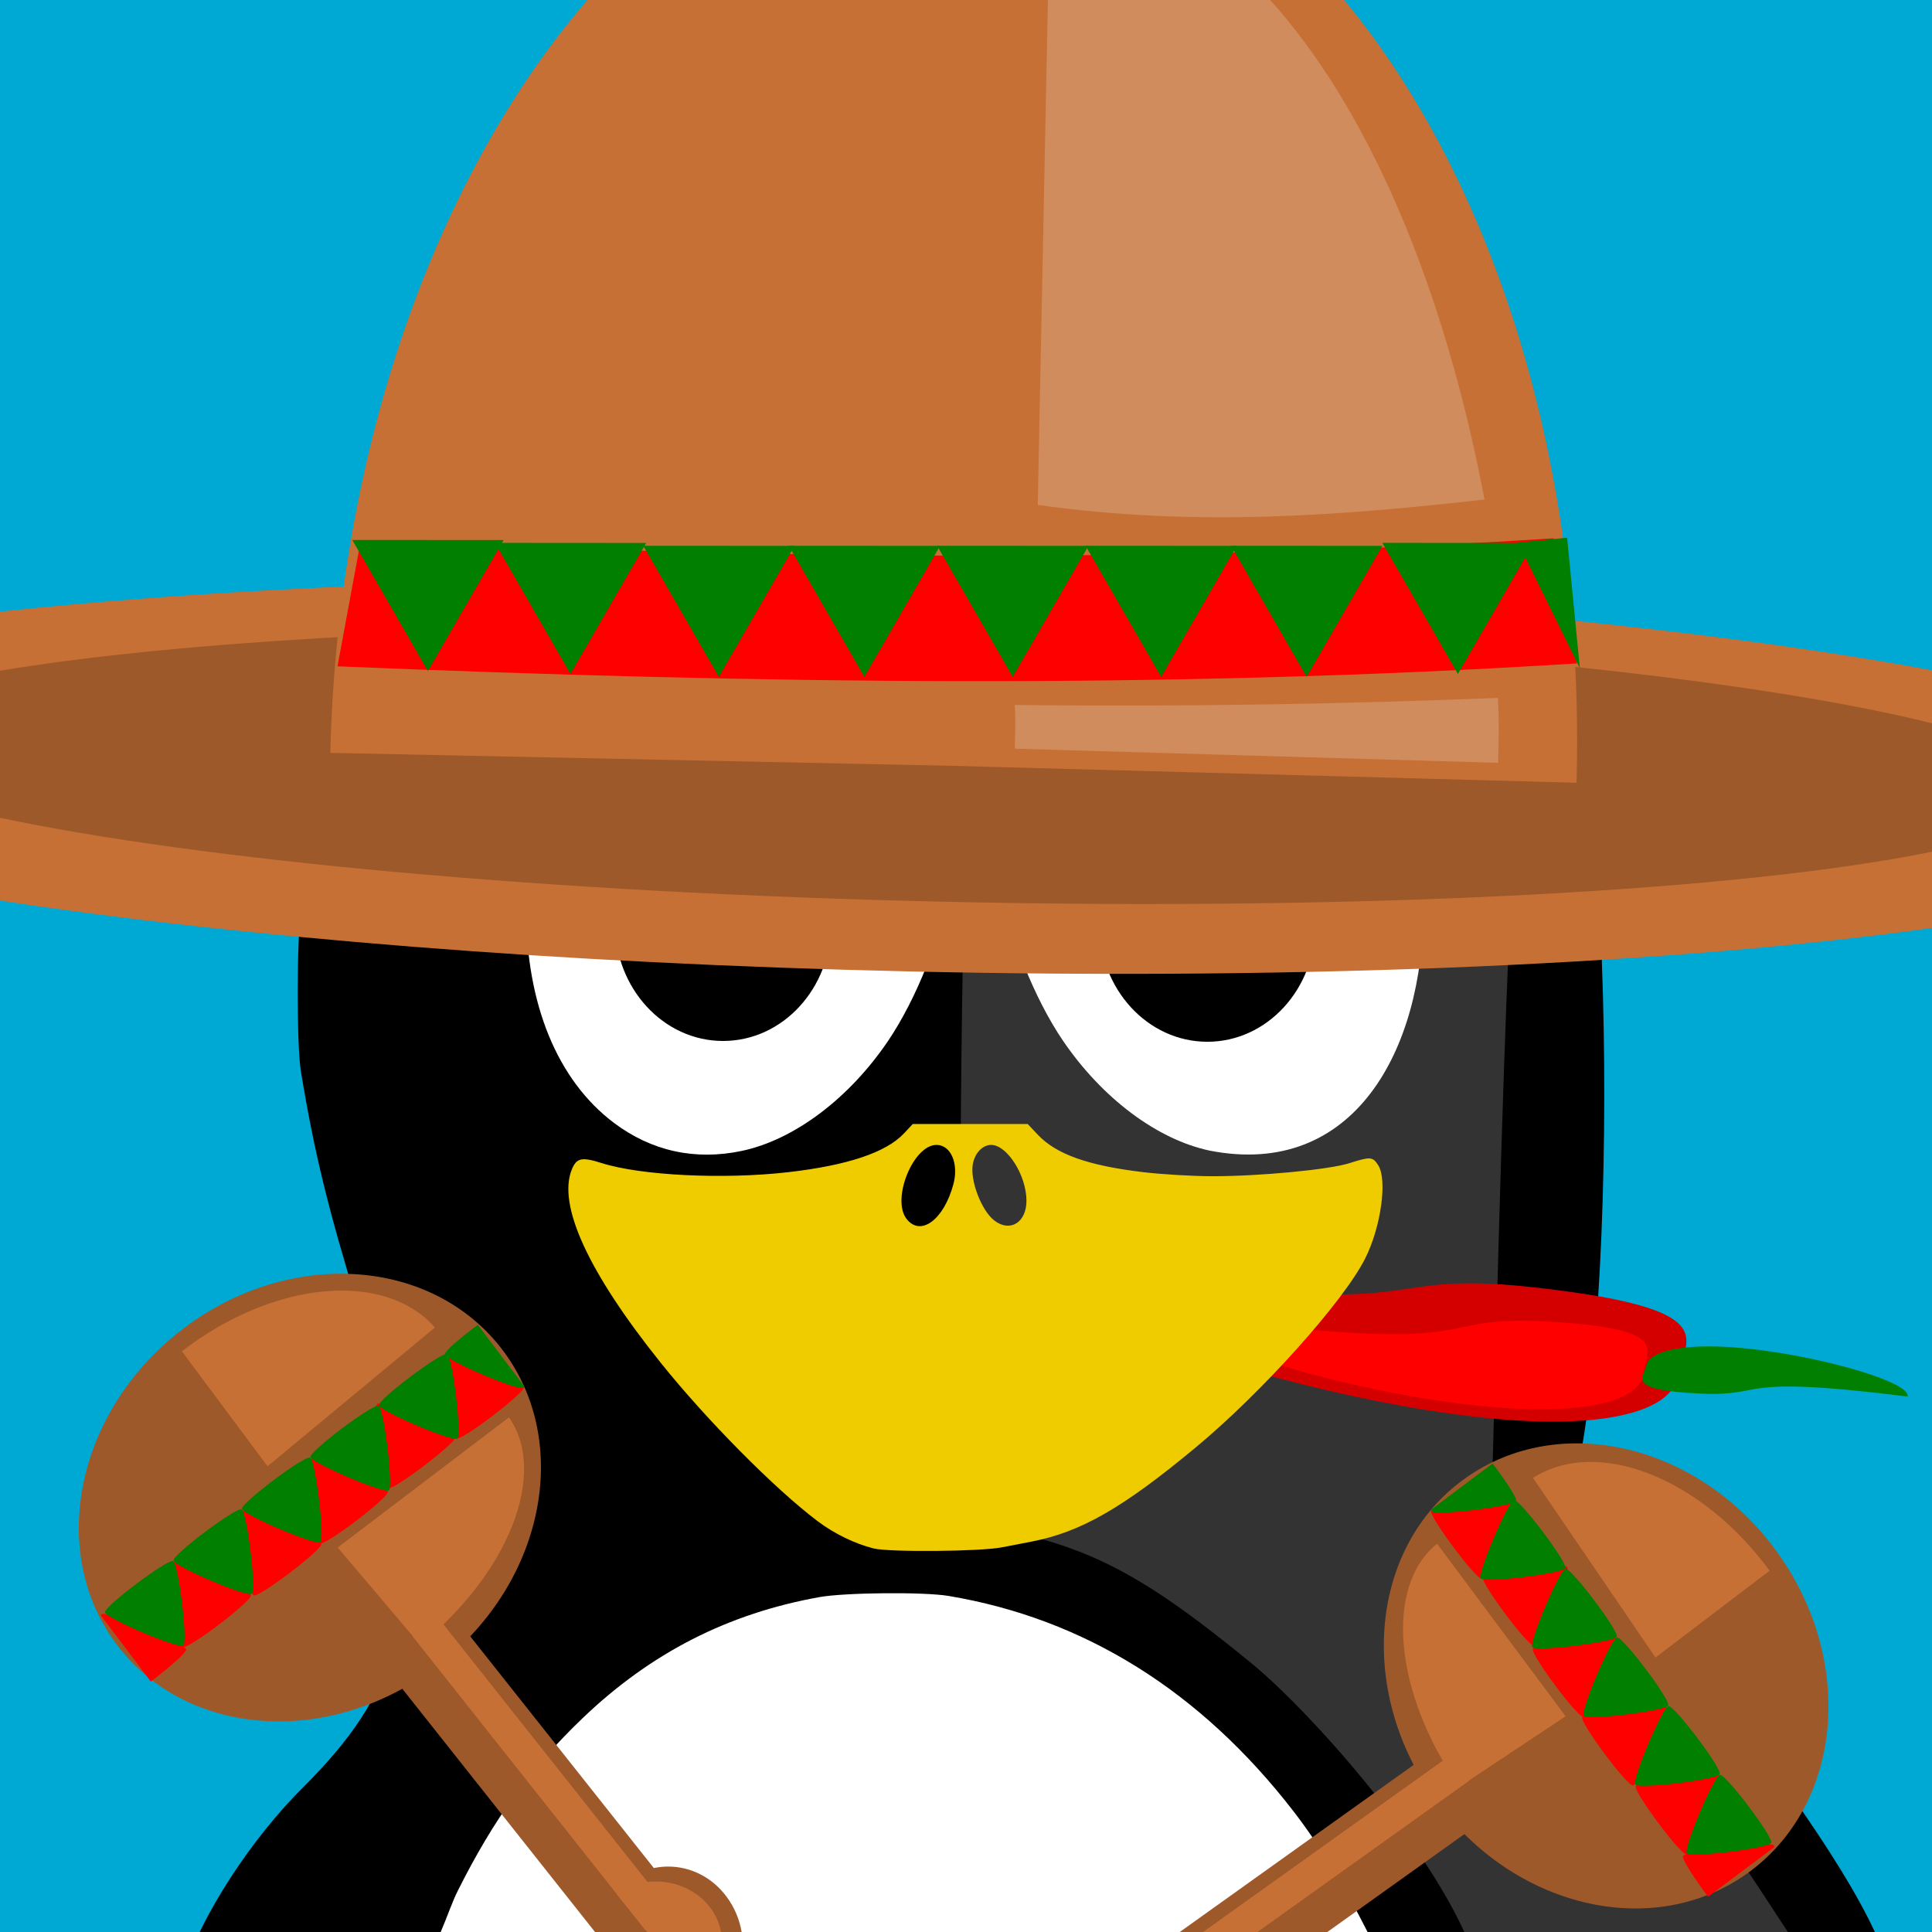 <?xml version="1.0" encoding="UTF-8"?>
<svg version="1.1" viewBox="0 0 3e3 3e3" xmlns="http://www.w3.org/2000/svg">
<rect width="3e3" height="3e3" fill="#00a8d4"/>
<path d="m1520.9 2453.2c-502.69 0-910.31 244.27-915.91 546.77h1832.2c-5.578-302.51-413.58-546.77-916.24-546.77z" fill="#fff"/>
<path d="m1430.7 429.19c-191.91 3.117-378.8 60.586-526.97 163.34-211.9 146.93-352.12 372.73-411.26 663.21-2.719 13.359-6.164 31.734-8.062 40.641-1.875 8.906-5.695 31.594-8.062 50.531-2.344 18.961-6.352 50.273-9.141 69.211-6.562 44.484-6.609 206.84 0 247.2 20.203 123.49 42.141 213.66 88.617 364.76 14.133 45.914 17.414 56.93 24.914 84.961 2.086 7.805 9.633 35.156 16.477 60.797 44.016 164.95 47.883 278.65 13.898 386.34-24.844 78.844-64.172 139.27-141.7 216.42-55.61 55.4-118.4 139.1-159.34 223.4h374.25c9.773-22.594 17.602-46.219 26.367-63.727 56.18-112.08 113.16-190.88 193.73-268.08 106.1-101.62 225.54-162.59 368.04-188.23 39.141-7.055 161.65-8.297 200.32-1.828 210.98 35.226 391.29 147.75 535.41 333.98 42.516 54.938 80.789 119.58 115.36 187.88h787.71c-26.555-57.562-71.695-129.66-126.21-207.28-29.953-42.633-69.68-106.95-91.312-132.56-68.719-81.445-126.59-120.8-168.21-175.9-86.484-79.945-76.219-96.539-74.227-208.99 36.023-179.16 46.289-513.47 36.023-782.72 3.773-78.609-0.492-119.48-4.523-161.02-14.227-146.77-42.07-234.87-99.609-349.73-45.586-90.961-102.94-169.41-178.36-244.62-84.328-84.141-166.08-142.57-275.74-196.66-133.59-65.906-260.79-99.375-416.02-109.5-27.539-1.781-54.984-2.273-82.406-1.828z"/>
<path d="m1813.5 897.94c14.133 1.219 28.195 3.961 42.844 7.711 148.59 37.992 275.55 201.91 310.92 401.37 10.383 58.641 11.273 147.89 1.828 200.67-23.976 133.95-93.328 232.1-190.05 269.53-39.609 15.328-98.062 19.476-140.27 9.891-100.69-22.875-200.65-111.8-261.47-232.92-29.578-58.875-58.805-155.11-58.594-192.61-4.406-27.047-4.898-30.07-7.336-69.211-3.727-13.898 1.898-87.75 13.547-138.07 25.453-109.66 85.148-193.43 165.16-232.17 40.547-19.641 81.047-27.773 123.42-24.188z"/>
<path d="m1179.2 897.94c42.375-3.586 82.875 4.547 123.42 24.188 79.922 38.672 139.45 122.51 164.79 231.8 17.203 85.758 11.25 207.26 4.406 227.79-9.188 69.914-48.984 170.2-93.398 235.48-60.562 89.039-145.59 152.84-226.66 169.92-72.328 15.258-140.2 0.328-198.49-43.57-87.75-66.117-136.2-184.27-136.24-331.43-0.023-238.97 139.5-460.57 318.98-506.46 14.648-3.75 29.086-6.492 43.195-7.711z" fill="#fff"/>
<path d="m1521.2 563.23s-51.422 1268.6-19.031 1801.8c178.76 29.836 260.58 70.336 438.7 215.7 93.234 76.055 266.2 272.65 332.91 419.32h502.43c-46.852-72.281-139.55-212.02-161.86-238.41-28.476-33.727-67.008-78.984-85.336-100.71-58.219-69-145.27-167.18-180.54-213.87-37.336-36.891-33.586-62.859-32.226-112.43 3.352-132.66 16.312-651.63 26.742-868.29 3.211-66.609 3.398-93.703 0-128.91-12.047-124.36-35.836-210.28-84.609-307.62-38.602-77.086-86.977-143.53-150.87-207.28-71.461-71.297-140.72-120.8-233.65-166.62-113.2-55.828-352.66-92.648-352.66-92.648z" fill="#333"/>
<path d="m1878.5 1786.7c-81.539-17.203-167.11-81.305-228.02-170.86-44.672-65.648-84.609-166.41-93.844-236.72-6.891-20.648-12.984-142.92 4.289-229.17 25.5-109.92 85.617-194.41 165.98-233.32 54.375-26.297 108.38-31.664 167.34-16.57 416.88 90.492 431.16 973.97-15.75 886.64z" fill="#fff"/>
<g transform="matrix(.905 -.425 .425 .905 -617.86 871.65)">
<g transform="matrix(.965 .263 -.263 .965 569.98 -371.21)">
<path d="m2503.9 2310.9c-21.352 56.625-162.91 70.148-445.9-36.539-282.96-106.69-600.19-293.2-578.84-349.83 705.05 268.76 547.01 127.76 829.5 210.12 290.32 84.656 216.59 119.6 195.23 176.25z" fill="#d40000"/>
<path d="m2460.3 2283.3c9.094-19.852 64.055-26.625 171.96 6.024 107.91 32.648 227.88 92.344 218.79 112.22-268.8-82.359-209.74-36.023-317.84-60.281-111.07-24.938-82.031-38.086-72.914-57.961z" fill="#007f00"/>
<path d="m2452 2298c-11.836 37.875-104.02 52.102-293.34-7.055-189.33-59.156-404.09-169.31-392.25-207.19 471.82 149.32 363 62.976 551.09 106.22 193.31 44.461 146.37 70.125 134.51 108.02z" fill="#f00"/>
</g>
</g>
<path d="m1417.3 1745.4-13.922 14.812c-27.68 29.344-87.352 49.359-179.09 59.906-100.78 11.578-228.91 5.32-290.3-14.18-30.375-9.656-38.602-7.992-45.867 9.492-22.898 55.195 24.984 159.73 137.55 300.3 71.391 89.156 177.54 196.31 243.94 246.35 25.852 19.477 57.375 34.852 86.766 42.305 23.906 6.047 165.54 4.875 198.98-1.641 11.133-2.18 31.898-6.141 46.102-8.883 77.062-14.906 142.03-52.219 255.84-146.79 102.82-85.43 228.89-226.1 262.55-292.95 24.633-48.914 34.828-122.58 20.016-145.15-8.484-12.961-12.024-13.148-44.578-2.789-31.547 10.031-139.05 20.25-211.9 20.25-30.141 0-78.844-2.812-108.28-6.328-85.781-10.219-135.12-27.774-164.02-58.524l-15.211-16.195zm36.867 32.414c22.359 0 34.852 29.086 26.227 61.172-14.836 55.031-50.695 81.656-72.586 53.836-23.953-30.469 10.078-115.01 46.359-115.01zm84.867 0c24.891 0 54.844 47.367 54.844 86.766 0 33.938-25.781 49.57-50.156 30.398-20.086-15.797-37.781-62.578-33.07-87.656 3.211-17.062 15.188-29.508 28.383-29.508z" fill="#ec0"/>
<path d="m1290.7 1433.6c0 100.97-75.188 182.81-167.91 182.81-92.742 0-167.91-81.844-167.91-182.81 0-100.99 75.164-182.84 167.91-182.84 92.719 0 167.91 81.844 167.91 182.84z"/>
<path d="m1251.4 1362c0 44.25-32.953 80.109-73.57 80.109-40.641 0-73.594-35.859-73.594-80.109s32.953-80.109 73.594-80.109c40.617 0 73.57 35.859 73.57 80.109z" fill="#fff"/>
<path d="m2042.7 1434.8c0 100.99-75.164 182.84-167.91 182.84-92.719 0-167.91-81.844-167.91-182.84 0-100.97 75.188-182.81 167.91-182.81 92.742 0 167.91 81.844 167.91 182.81z"/>
<path d="m2006.2 1362c0 44.25-32.93 80.109-73.57 80.109-40.617 0-73.57-35.859-73.57-80.109s32.953-80.109 73.57-80.109c40.641 0 73.57 35.859 73.57 80.109z" fill="#fff"/>
<path transform="scale(.8)" d="m1345.8 1123.9c-513.37 0.5-977.17 23.5-1345.8 63.4v560.7c465.92 71.2 1084.1 122.1 1762.8 137.5 791.3 18 1502.3-16 1987.2-84.3v-500.2c-481-89.2-1184.9-154.5-1970.1-172.4-147.8-3.3-292.8-4.9-434.1-4.7z" fill="#c77035"/>
<path transform="scale(.8)" d="m1452.6 1216.6c-609-0.7-1130.9 31.5-1452.6 85.3v285.4c385.56 81.7 1058.9 145.3 1825.6 162.8 832.6 18.9 1557.1-21.6 1924.4-96.9v-249.3c-365.2-91.2-1084.1-163.9-1912.4-182.7-131.4-3-260-4.5-385-4.6z" fill="#9e592b"/>
<path transform="scale(.8)" d="m1140.2 0c-290.17 336.52-484.28 864.36-499.08 1461.3l1209.6 25.2 1209.3 32.8c0.1-2.5 0.2-5.1 0.2-7.6 15.3-615.01-163.3-1164.7-451.2-1511.7h-1468.8z" fill="#c77035"/>
<path transform="scale(.8)" d="m2034 0-19.7 980.09c307.7 43.11 589.2 20.61 867.1-10.5-79-416.77-226.6-759.77-416.1-969.59h-431.3z" fill="#d18c5e"/>
<path d="m1575.9 1162.5 750.33 22.008c0.047-1.734 0.07-3.234 0.094-4.945 1.078-46.758 1.547-50.297-0.352-95.789-224.55 8.742-465.82 14.133-750.33 10.898 0.445 6.281 1.617 7.383 0.258 67.828z" fill="#d18c5e"/>
<path d="m776.6 2091.4c112.43 141.89 71.297 361.71-91.852 490.97-163.17 129.26-386.58 118.99-498.98-22.898-112.43-141.91-71.297-361.73 91.875-490.99 163.15-129.26 386.55-118.99 498.96 22.922z" fill="#9e592b"/>
<path d="m157.97 2506.4c-0.469 0.351-0.867 1.195-1.148 2.344l77.367 102.35c28.031-21.188 55.453-44.766 54.82-49.805-1.266-9.867-123.12-60.914-131.04-54.891z" fill="#f00"/>
<path d="m267.7 2426.2c7.359-5.602 120.73 41.93 121.9 51.117 1.172 9.188-96.68 83.602-105.21 80.016-8.531-3.586-24.047-125.53-16.688-131.13z" fill="#f00"/>
<path d="m377.27 2346.2c7.383-5.602 120.75 41.93 121.92 51.094 1.148 9.188-96.703 83.602-105.23 80.016-8.531-3.562-24.047-125.51-16.688-131.11z" fill="#f00"/>
<path d="m480.4 2265.4c7.359-5.601 120.73 41.93 121.9 51.094 1.172 9.188-96.68 83.602-105.21 80.016-8.531-3.562-24.047-125.51-16.688-131.11z" fill="#f00"/>
<path d="m585.8 2179.9c7.359-5.602 120.75 41.953 121.9 51.117 1.172 9.188-96.68 83.602-105.21 80.016-8.531-3.586-24.047-125.53-16.688-131.13z" fill="#f00"/>
<path d="m691.71 2102.8c7.359-5.602 120.73 41.93 121.9 51.094 1.172 9.188-96.68 83.602-105.21 80.016-8.555-3.562-24.07-125.51-16.688-131.11z" fill="#f00"/>
<path d="m284.67 2555.3c7.383-5.555-7.406-127.59-15.914-131.23-8.508-3.609-106.8 70.219-105.68 79.406 1.102 9.188 114.19 57.375 121.59 51.82z" fill="#007f00"/>
<path d="m391.01 2474.9c7.406-5.555-7.406-127.59-15.914-131.2-8.508-3.633-106.8 70.195-105.68 79.383 1.125 9.188 114.21 57.398 121.59 51.82z" fill="#007f00"/>
<path d="m497.37 2394.6c7.406-5.555-7.406-127.59-15.914-131.23-8.508-3.633-106.8 70.195-105.68 79.383 1.102 9.188 114.19 57.398 121.59 51.844z" fill="#007f00"/>
<path d="m603.7 2314.2c7.406-5.555-7.383-127.59-15.914-131.23-8.508-3.633-106.78 70.219-105.68 79.406 1.125 9.188 114.21 57.375 121.59 51.82z" fill="#007f00"/>
<path d="m710.06 2233.8c7.406-5.555-7.406-127.59-15.914-131.23-8.508-3.609-106.8 70.219-105.68 79.406 1.102 9.188 114.19 57.375 121.59 51.82z" fill="#007f00"/>
<path d="m740.04 2058.6c-25.5 19.148-49.805 39.727-49.242 44.32 1.102 9.188 114.16 57.469 121.55 51.891 0.492-0.375 0.82-1.524 1.125-2.93l-71.578-94.688c-0.609 0.492-1.195 0.961-1.875 1.383z" fill="#007f00"/>
<path transform="scale(.8)" d="m883.38 3139.1-130.54 103.4 402.06 507.5h128.9l51.4-40.7-451.82-570.2z" fill="#9e592b"/>
<path d="m1037.2 2898.4c-25.046 0.106-50.25 8.895-71.406 26.9-22.81 19.413-36.982 46.202-41.927 74.7h227.76c-3.336-19.278-10.985-37.986-23.104-54.425-22.964-31.151-57-47.32-91.322-47.175z" fill="#9e592b"/>
<path d="m1016.6 2921.6c-22.15 0.326-40.541 5.771-59.063 19.465l47.5 58.91h114.46c-2.753-15.602-9.916-30.777-21.644-43.925-20.633-23.116-50.894-34.896-81.248-34.45z" fill="#c77035"/>
<path d="m640.85 2541.1 38.484-30.469 361.41 456.19-38.484 30.469z" fill="#c77035"/>
<path d="m790.29 2200.9c60.656 86.18 0.141 241.38-137.79 353.27l-128.09-151.2z" fill="#c77035"/>
<path d="m675.3 2061.4c-78.141-88.969-250.73-72.773-392.84 36.844l132.96 178.55z" fill="#c77035"/>
<path d="m560.25 839.04c627.94 28.477 1248.5 36.023 1852.4-3.188l36.141 194.27c-638.93 40.336-1273.8 31.547-1924.7 4.523z" fill="#f00"/>
<path d="m2274.9 2295.7c-147.3 105.23-168.63 327.87-47.602 497.23 121.01 169.36 338.51 221.32 485.81 116.09 147.3-105.26 168.63-327.87 47.625-497.25-121.01-169.36-338.53-221.32-485.84-116.06z" fill="#9e592b"/>
<path d="m2754.5 2865.7c0.352 0.469 0.492 1.383 0.469 2.578l-102.68 76.969c-21.07-28.125-40.898-58.383-38.883-63.07 3.938-9.117 135.16-24.445 141.09-16.476z" fill="#f00"/>
<path d="m2671.3 2758.3c-5.531-7.43-127.62 6.867-131.3 15.375-3.656 8.484 69.773 107.09 78.961 106.01 9.188-1.078 57.867-113.98 52.336-121.38z" fill="#f00"/>
<path d="m2588.1 2651.1c-5.531-7.406-127.62 6.891-131.3 15.375-3.656 8.508 69.774 107.11 78.961 106.03 9.188-1.078 57.867-113.98 52.336-121.41z" fill="#f00"/>
<path d="m2511.4 2544.9c-5.531-7.43-127.64 6.867-131.3 15.375-3.656 8.484 69.773 107.09 78.961 106.01 9.188-1.078 57.867-113.98 52.336-121.38z" fill="#f00"/>
<path d="m2433.7 2433.6c-5.531-7.43-127.62 6.891-131.27 15.375-3.68 8.508 69.773 107.09 78.961 106.01 9.188-1.078 57.844-113.95 52.312-121.38z" fill="#f00"/>
<path d="m2353.3 2330.2c-5.508-7.406-127.62 6.891-131.27 15.375-3.656 8.508 69.774 107.09 78.961 106.01 9.188-1.078 57.844-113.95 52.312-121.38z" fill="#f00"/>
<path d="m2619.2 2877.7c-5.578-7.383 42.422-120.56 51.609-121.69 9.188-1.125 83.203 97.031 79.57 105.54-3.609 8.531-125.62 23.531-131.18 16.148z" fill="#007f00"/>
<path d="m2539.3 2771c-5.578-7.383 42.422-120.54 51.609-121.69 9.188-1.125 83.203 97.031 79.57 105.56-3.609 8.508-125.62 23.531-131.18 16.125z" fill="#007f00"/>
<path d="m2459.3 2664.3c-5.578-7.383 42.422-120.56 51.609-121.69 9.188-1.148 83.203 97.008 79.57 105.54-3.609 8.508-125.62 23.531-131.18 16.148z" fill="#007f00"/>
<path d="m2379.4 2557.7c-5.578-7.383 42.422-120.56 51.609-121.69 9.188-1.125 83.18 97.031 79.57 105.54-3.609 8.531-125.62 23.555-131.18 16.148z" fill="#007f00"/>
<path d="m2299.4 2451c-5.578-7.406 42.422-120.56 51.609-121.71 9.188-1.125 83.18 97.031 79.57 105.56-3.609 8.508-125.62 23.531-131.18 16.148z" fill="#007f00"/>
<path d="m2319.1 2274.4c19.195 25.476 36.867 51.984 35.062 56.25-3.609 8.508-125.6 23.602-131.18 16.219-0.375-0.516-0.351-1.711-0.258-3.141l94.969-71.18c0.469 0.633 0.914 1.242 1.43 1.852z" fill="#007f00"/>
<path transform="scale(.8)" d="m2782.3 3398.2-492.4 351.8h286.5l302.7-216.3-96.8-135.5z" fill="#9e592b"/>
<path transform="scale(.8)" d="m2815.4 3406.9-480.2 343.1h105.5l410.4-293.2-35.7-49.9z" fill="#c77035"/>
<path d="m2231.5 2397.1c-82.172 66.023-66.961 231.91 34.594 377.62l164.93-109.76z" fill="#c77035"/>
<path d="m2380.5 2294.9c99.727-63.867 261.09-0.562 367.31 144.09l-177.19 134.79z" fill="#c77035"/>
<path d="m782.02 838.59-234.94-0.141 117.35 203.51z" fill="#007f00"/>
<path d="m1003.4 843.12-234.94-0.164 117.33 203.53z" fill="#007f00"/>
<path d="m1233.8 847.62-234.94-0.141 117.35 203.53z" fill="#007f00"/>
<path d="m1459.7 847.62-234.91-0.141 117.33 203.53z" fill="#007f00"/>
<path d="m1690.1 847.62-234.94-0.141 117.35 203.53z" fill="#007f00"/>
<path d="m1920.6 847.62-234.94-0.141 117.35 203.53z" fill="#007f00"/>
<path d="m2146.5 847.62-234.94-0.141 117.35 203.53z" fill="#007f00"/>
<path d="m2381.4 843.12-234.94-0.164 117.35 203.53z" fill="#007f00"/>
<path d="m2433.4 834.96-76.43 7.43 96.188 195.07z" fill="#007f00"/>
</svg>
